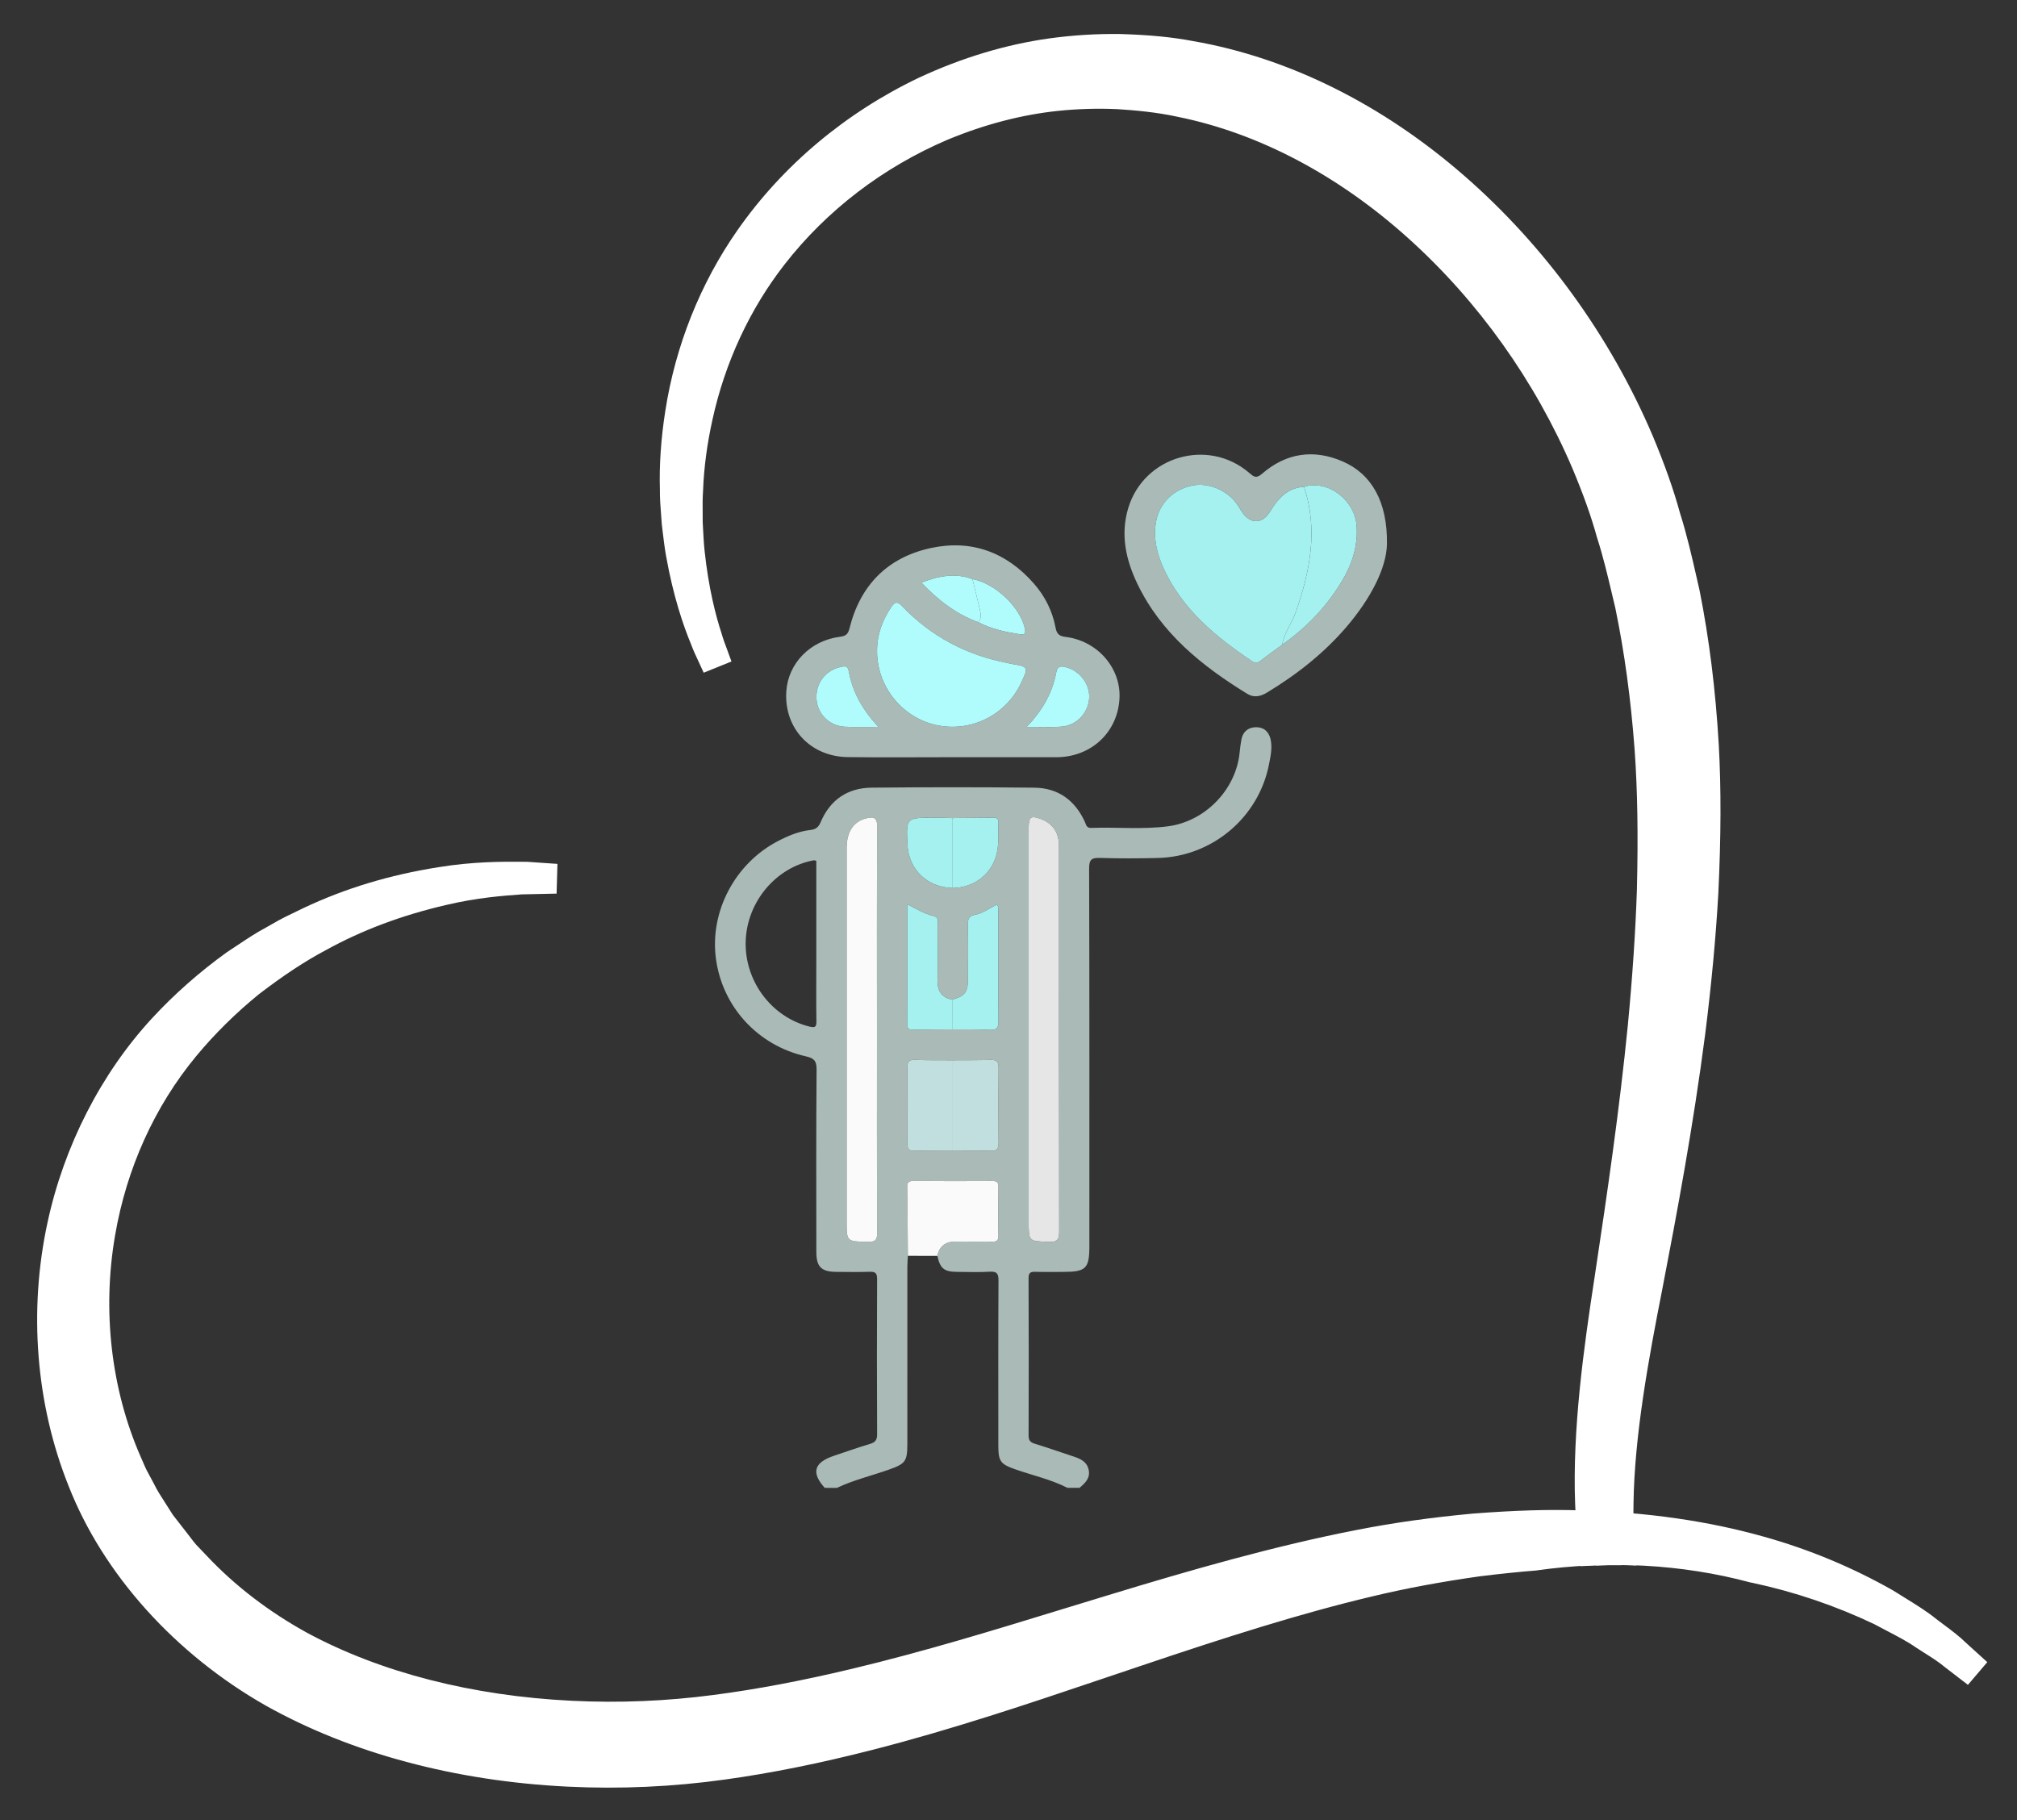 <?xml version="1.0" encoding="utf-8"?>
<!-- Generator: Adobe Illustrator 24.0.0, SVG Export Plug-In . SVG Version: 6.00 Build 0)  -->
<svg version="1.1" id="Capa_1" xmlns="http://www.w3.org/2000/svg" xmlns:xlink="http://www.w3.org/1999/xlink" x="0px" y="0px"
	 width="118.815px" height="107.242px" viewBox="0 0 118.815 107.242"
	 style="enable-background:new 0 0 118.815 107.242;" xml:space="preserve">
<rect x="0" y="0" width="118.815" height="107.242" fill="#333333" stroke="none"/>
<style type="text/css">
	.st0{fill:#FFFFFF;}
	.st1{fill:#AABAB7;}
	.st2{fill:#B0FCFC;}
	.st3{fill:#A4F1EF;}
	.st4{fill:#C2DFDF;}
	.st5{fill:#6DE7D0;}
	.st6{fill:#B2FDFB;}
	.st7{fill:#B6FBF9;}
	.st8{fill:#A2EEED;}
	.st9{fill:#9BAAA8;}
	.st10{fill:#48DCF0;}
	.st11{fill:#C0FBFC;}
	.st12{display:none;clip-path:url(#SVGID_2_);fill:url(#SVGID_3_);}
	.st13{fill:#FEFEFE;}
	.st14{fill:#FAFAFA;}
	.st15{fill:#E6E6E6;}
	.st16{fill:#FDFDFD;}
</style>
<g>
	<g>
		<g>
			<g>
				<g>
					<path class="st0" d="M116.466,98.565c0,0-0.477-0.367-1.386-1.067
						c-0.436-0.37-1.05-0.732-1.75-1.185c-0.683-0.48-1.559-0.893-2.509-1.405
						c-1.951-0.93-4.429-1.885-7.423-2.522c-2.99-0.644-6.477-0.977-10.32-0.875
						c-1.922,0.034-3.931,0.223-6.011,0.482c-2.077,0.294-4.228,0.671-6.424,1.198
						c-4.408,1.045-9.039,2.537-13.917,4.183
						c-4.883,1.636-10.023,3.447-15.556,4.866
						c-2.765,0.707-5.621,1.317-8.577,1.726c-2.971,0.416-6.023,0.565-9.107,0.413
						c-6.152-0.301-12.199-1.754-17.379-4.653
						C10.962,96.805,6.861,92.323,4.867,87.229
						c-2.03-5.067-2.207-10.387-1.203-15.023
						c1.001-4.656,3.22-8.673,5.943-11.624c1.363-1.478,2.817-2.724,4.277-3.776
						c0.756-0.49,1.464-1.001,2.213-1.397c0.37-0.204,0.724-0.423,1.091-0.604
						c0.368-0.178,0.729-0.354,1.085-0.526c2.861-1.35,5.528-1.981,7.7-2.326
						c2.181-0.354,3.899-0.31,5.049-0.306c1.15,0.079,1.754,0.121,1.754,0.121
						s-0.604,0.007-1.753,0.021c-1.143,0.086-2.84,0.173-4.952,0.672
						c-2.103,0.489-4.652,1.281-7.32,2.752c-1.345,0.712-2.691,1.625-4.046,2.667
						c-1.327,1.08-2.63,2.333-3.83,3.781
						c-2.395,2.895-4.231,6.67-4.968,10.973
						c-0.739,4.28-0.372,9.097,1.564,13.522c0.124,0.274,0.233,0.556,0.368,0.827
						c0.142,0.267,0.285,0.534,0.428,0.802c0.266,0.548,0.615,1.05,0.943,1.569
						l0.247,0.388l0.285,0.367c0.19,0.245,0.381,0.49,0.573,0.736
						c0.194,0.243,0.374,0.5,0.581,0.735c0.216,0.227,0.434,0.455,0.651,0.683
						c1.727,1.835,3.803,3.42,6.125,4.698c4.68,2.52,10.239,3.83,15.972,4.109
						c2.871,0.143,5.729,0.016,8.511-0.35c2.798-0.363,5.551-0.914,8.239-1.555
						c5.38-1.286,10.515-2.955,15.466-4.45c4.949-1.506,9.724-2.854,14.3-3.737
						c2.293-0.448,4.533-0.738,6.69-0.938c2.162-0.166,4.242-0.254,6.228-0.185
						c3.97,0.104,7.546,0.659,10.576,1.514c3.036,0.847,5.505,1.999,7.415,3.084
						c0.931,0.589,1.78,1.07,2.435,1.608c0.672,0.51,1.256,0.919,1.666,1.326
						C116.02,98.16,116.466,98.565,116.466,98.565z"/>
				</g>
			</g>
		</g>
		<g>
			<g>
				<g>
					<path class="st0" d="M90.491,92.52c0.003-0,0.005-0.001,0.008-0.002
						c4.181-0.597,8.554-0.386,12.604,0.705c0.036,0.008,0.074,0.012,0.11,0.02
						c2.487,0.529,4.918,1.355,7.187,2.435c0.252,0.136,0.499,0.265,0.739,0.39
						c0.657,0.343,1.225,0.639,1.709,0.978c0.165,0.107,0.325,0.209,0.479,0.307
						c0.478,0.303,0.89,0.565,1.211,0.837l1.386,1.067l1.14-1.338l-1.268-1.151
						c-0.365-0.363-0.815-0.699-1.335-1.088l-0.393-0.295
						c-0.541-0.443-1.184-0.84-1.865-1.261c-0.214-0.132-0.434-0.268-0.695-0.432
						c-2.391-1.359-4.953-2.424-7.613-3.166c-3.277-0.925-6.908-1.445-10.786-1.547
						c-1.826-0.064-3.836-0.004-6.342,0.188c-2.455,0.228-4.672,0.539-6.777,0.951
						c-4.913,0.948-10.031,2.432-14.389,3.758c-1.007,0.304-2.021,0.616-3.044,0.929
						c-3.988,1.224-8.112,2.489-12.371,3.507c-2.974,0.71-5.639,1.213-8.149,1.539
						c-2.773,0.366-5.582,0.481-8.351,0.344c-5.869-0.286-11.261-1.67-15.587-4
						c-2.264-1.246-4.252-2.77-5.912-4.533l-0.627-0.657
						c-0.117-0.134-0.225-0.275-0.332-0.416c-0.073-0.097-0.147-0.193-0.215-0.279
						l-0.832-1.069L9.735,88.54c-0.251-0.388-0.488-0.755-0.686-1.163l-0.418-0.781
						c-0.078-0.157-0.147-0.319-0.216-0.48C8.37,86.01,8.324,85.904,8.281,85.808
						c-1.735-3.965-2.269-8.591-1.503-13.026
						c0.676-3.949,2.329-7.602,4.78-10.564c1.084-1.309,2.333-2.541,3.688-3.644
						c1.434-1.102,2.717-1.948,3.935-2.594c2.143-1.182,4.462-2.053,7.095-2.666
						c1.844-0.436,3.365-0.546,4.475-0.626l2.036-0.044l0.05-1.751l-1.754-0.121
						l-0.361-0.004c-1.124-0.007-2.823-0.017-4.89,0.319
						c-2.894,0.459-5.492,1.244-7.948,2.404l-1.091,0.529
						c-0.255,0.126-0.505,0.269-0.756,0.413c-0.122,0.07-0.245,0.141-0.357,0.203
						c-0.584,0.309-1.142,0.681-1.681,1.041c-0.197,0.132-0.396,0.265-0.635,0.42
						c-1.618,1.166-3.102,2.476-4.41,3.893c-3,3.25-5.186,7.524-6.155,12.031
						c-1.126,5.198-0.684,10.714,1.243,15.524
						c2.029,5.181,6.266,9.898,11.631,12.944
						c4.992,2.793,11.137,4.441,17.769,4.765c3.078,0.152,6.198,0.011,9.273-0.42
						c2.709-0.375,5.547-0.946,8.676-1.746c4.763-1.221,9.195-2.718,13.482-4.165
						c0.718-0.242,1.429-0.483,2.138-0.72c5.251-1.773,9.614-3.159,13.84-4.161
						c1.945-0.467,4.019-0.854,6.326-1.18
						C88.398,92.711,89.487,92.599,90.491,92.52z M80.438,92.34
						c-4.29,1.017-8.698,2.417-13.994,4.205c-0.708,0.237-1.421,0.478-2.14,0.721
						c-4.255,1.436-8.655,2.922-13.353,4.126
						c-3.063,0.783-5.836,1.342-8.48,1.708c-2.965,0.415-5.973,0.552-8.939,0.405
						c-6.36-0.311-12.234-1.881-16.983-4.538
						c-5.015-2.848-8.972-7.241-10.86-12.061
						c-1.802-4.498-2.214-9.653-1.16-14.517c0.77-3.583,2.361-7.003,4.539-9.807
						c-2.029,2.9-3.413,6.29-4.032,9.905c-0.823,4.766-0.246,9.745,1.628,14.027
						c0.043,0.095,0.083,0.19,0.124,0.286c0.082,0.192,0.165,0.385,0.27,0.594
						l0.413,0.772c0.23,0.474,0.507,0.904,0.776,1.319l0.464,0.726l0.913,1.179
						c0.067,0.084,0.132,0.169,0.197,0.254c0.132,0.174,0.266,0.348,0.434,0.539
						l0.647,0.679c1.783,1.894,3.917,3.531,6.35,4.87
						c4.564,2.458,10.218,3.916,16.35,4.214c2.875,0.143,5.792,0.023,8.669-0.357
						c2.571-0.334,5.297-0.848,8.332-1.572c4.314-1.031,8.465-2.305,12.479-3.537
						c1.02-0.313,2.032-0.624,3.039-0.928c4.315-1.313,9.377-2.782,14.211-3.715
						c2.048-0.4,4.207-0.703,6.587-0.924c1.618-0.124,3.023-0.191,4.305-0.204
						c-1.266,0.078-2.664,0.214-4.281,0.416
						C84.564,91.463,82.436,91.86,80.438,92.34z"/>
				</g>
			</g>
		</g>
	</g>
</g>
<g>
	<g>
		<g>
			<g>
				<g>
					<path class="st0" d="M83.542,13.377c4.131,3.712,7.599,8.491,9.908,13.894
						c0.567,1.358,1.077,2.71,1.468,4.129c0.452,1.393,0.76,2.818,1.098,4.224
						c0.587,2.836,0.947,5.68,1.158,8.493c0.199,2.816,0.201,5.604,0.135,8.336
						c-0.093,2.734-0.288,5.415-0.538,8.031C96.249,65.718,95.512,70.688,94.81,75.351
						c-0.718,4.664-1.295,9.121-1.14,13.232c0.043,1.255,0.166,2.468,0.347,3.639
						c0.495-0.017,0.989-0.02,1.485-0.015c-0.123-1.17-0.183-2.383-0.161-3.643
						c0.056-3.93,0.81-8.208,1.721-12.833c0.896-4.639,1.822-9.623,2.511-14.936
						c0.333-2.658,0.606-5.398,0.767-8.214c0.134-2.817,0.188-5.708,0.027-8.657
						c-0.173-2.947-0.515-5.948-1.114-8.962c-0.345-1.497-0.666-3.013-1.141-4.504
						c-0.408-1.5-0.968-3.008-1.583-4.476
						c-2.513-5.876-6.303-11.004-10.861-14.975
						c-4.549-3.967-9.969-6.755-15.54-7.725c-1.386-0.264-2.782-0.362-4.154-0.404
						c-1.375-0.019-2.731,0.069-4.052,0.253c-2.648,0.372-5.129,1.177-7.378,2.221
						c-4.49,2.137-8.001,5.308-10.38,8.716
						c-2.395,3.425-3.6,7.066-4.097,10.27c-0.254,1.607-0.35,3.12-0.309,4.507
						c-0.007,0.693,0.071,1.354,0.109,1.983c0.078,0.626,0.142,1.223,0.242,1.781
						c0.396,2.236,0.959,3.908,1.414,5.004c0.206,0.556,0.425,0.956,0.543,1.235
						c0.127,0.276,0.192,0.417,0.192,0.417s-0.053-0.146-0.157-0.431
						c-0.095-0.288-0.28-0.7-0.442-1.269c-0.366-1.119-0.798-2.814-1.032-5.025
						c-0.059-0.552-0.082-1.139-0.117-1.753c0.005-0.616-0.028-1.26,0.023-1.933
						c0.048-1.344,0.235-2.798,0.573-4.323c0.665-3.045,2.01-6.413,4.408-9.487
						c2.384-3.066,5.786-5.843,9.971-7.627c2.096-0.869,4.371-1.511,6.758-1.76
						c1.195-0.123,2.413-0.161,3.644-0.104c1.229,0.079,2.474,0.202,3.711,0.476
						C74.561,7.042,79.416,9.664,83.542,13.377z"/>
				</g>
			</g>
		</g>
		<g>
			<g>
				<g>
					<path class="st0" d="M82.948,14.027c4.122,3.705,7.473,8.403,9.685,13.58
						c0.655,1.568,1.097,2.809,1.443,4.062c0.357,1.099,0.629,2.253,0.892,3.368
						l0.182,0.764c0.542,2.617,0.916,5.359,1.142,8.378
						c0.169,2.394,0.212,5.018,0.133,8.246c-0.084,2.483-0.259,5.092-0.534,7.974
						c-0.5,5.02-1.181,9.683-1.955,14.821
						c-0.643,4.178-1.316,9.004-1.149,13.394c0.043,1.247,0.163,2.465,0.343,3.651
						c1.085-0.067,2.174-0.084,3.262-0.042c-0.128-1.181-0.189-2.399-0.167-3.645
						c0.056-3.992,0.873-8.452,1.705-12.68c0.848-4.391,1.812-9.532,2.52-14.993
						c0.371-2.964,0.624-5.67,0.772-8.28c0.16-3.373,0.169-6.152,0.026-8.749
						c-0.191-3.252-0.56-6.222-1.134-9.107l-0.155-0.678
						c-0.29-1.275-0.59-2.594-0.994-3.859c-0.375-1.378-0.905-2.878-1.623-4.591
						c-2.511-5.869-6.346-11.156-11.091-15.29
						c-4.827-4.209-10.349-6.952-15.958-7.928
						c-1.25-0.238-2.574-0.367-4.309-0.419c-1.396-0.019-2.805,0.069-4.188,0.261
						c-2.554,0.359-5.12,1.131-7.636,2.299c-4.347,2.069-8.056,5.184-10.724,9.007
						c-2.181,3.12-3.649,6.798-4.244,10.634c-0.255,1.615-0.362,3.185-0.319,4.633
						c-0.005,0.523,0.033,1.012,0.07,1.484c0.015,0.189,0.03,0.376,0.041,0.559
						l0.047,0.402c0.063,0.515,0.121,1.002,0.207,1.479
						c0.421,2.376,1.03,4.131,1.455,5.155c0.15,0.404,0.301,0.724,0.423,0.981
						c0.052,0.11,0.098,0.206,0.145,0.316l0.192,0.416l1.636-0.662l-0.149-0.406
						c-0.036-0.109-0.083-0.234-0.137-0.376c-0.093-0.244-0.198-0.52-0.304-0.89
						c-0.324-0.99-0.76-2.634-0.993-4.846c-0.044-0.413-0.068-0.854-0.092-1.322
						l-0.019-0.358c0.001-0.188-0.001-0.379-0.003-0.572
						c-0.004-0.417-0.009-0.848,0.025-1.309c0.048-1.325,0.234-2.726,0.553-4.169
						c0.734-3.359,2.202-6.518,4.244-9.138c2.477-3.185,5.804-5.73,9.612-7.354
						c2.175-0.902,4.365-1.473,6.508-1.697c1.164-0.12,2.346-0.154,3.496-0.101
						c0.995,0.064,2.299,0.174,3.589,0.46
						C74.154,7.854,78.832,10.323,82.948,14.027z M62.149,4.785
						c-2.316,0.242-4.673,0.856-7.014,1.827c-2.898,1.236-5.534,2.967-7.771,5.087
						c-0.461,0.437-0.905,0.89-1.33,1.359c2.37-2.887,5.41-5.257,8.884-6.91
						c2.349-1.09,4.747-1.813,7.125-2.147c1.293-0.18,2.611-0.262,3.903-0.244
						c1.623,0.049,2.861,0.169,4.029,0.391c5.302,0.923,10.527,3.524,15.11,7.521
						c4.547,3.962,8.223,9.03,10.628,14.652c0.685,1.636,1.191,3.065,1.556,4.404
						c0.392,1.23,0.683,2.512,0.966,3.752l0.151,0.658
						c0.553,2.78,0.912,5.673,1.098,8.84c0.139,2.534,0.13,5.256-0.027,8.56
						c-0.146,2.562-0.395,5.23-0.761,8.151c-0.7,5.408-1.659,10.518-2.502,14.88
						c-0.719,3.657-1.428,7.49-1.661,11.095c0.053-3.72,0.613-7.677,1.151-11.178
						c0.778-5.164,1.462-9.85,1.966-14.914c0.279-2.921,0.456-5.565,0.542-8.092
						c0.08-3.293,0.037-5.968-0.137-8.423c-0.232-3.098-0.616-5.913-1.179-8.631
						l-0.186-0.784c-0.272-1.149-0.552-2.338-0.92-3.468
						c-0.355-1.289-0.819-2.595-1.507-4.24c-2.315-5.416-5.817-10.327-10.128-14.201
						c-4.35-3.914-9.316-6.527-14.346-7.555c-1.395-0.31-2.789-0.428-3.863-0.496
						C64.672,4.619,63.402,4.656,62.149,4.785z"/>
				</g>
			</g>
		</g>
	</g>
</g>
<g>
	<path class="st1" d="M48.582,87.652c-0.813-0.901-0.635-1.499,0.562-1.896
		c0.694-0.23,1.383-0.48,2.084-0.686c0.313-0.092,0.441-0.217,0.44-0.567
		c-0.015-3.051-0.014-6.103-0.001-9.154c0.001-0.341-0.099-0.439-0.433-0.427
		c-0.654,0.024-1.31,0.01-1.965,0.006c-0.883-0.005-1.181-0.294-1.181-1.172
		c-0.004-3.586-0.015-7.173,0.014-10.759c0.004-0.511-0.166-0.661-0.626-0.765
		c-2.848-0.641-4.939-2.938-5.307-5.785c-0.354-2.741,1.11-5.549,3.615-6.875
		c0.61-0.323,1.256-0.597,1.953-0.677c0.316-0.036,0.476-0.157,0.602-0.454
		c0.556-1.317,1.582-2.025,3.001-2.039c3.196-0.032,6.392-0.033,9.588,0.001
		c1.396,0.015,2.391,0.736,2.974,2.006c0.081,0.177,0.093,0.374,0.377,0.364
		c1.506-0.054,3.018,0.102,4.52-0.094c2.196-0.287,4.008-2.16,4.224-4.347
		c0.025-0.256,0.057-0.512,0.104-0.765c0.083-0.45,0.38-0.705,0.819-0.725
		c0.471-0.021,0.786,0.231,0.897,0.701c0.117,0.498,0.005,0.992-0.088,1.472
		c-0.603,3.138-3.348,5.453-6.551,5.53c-1.131,0.027-2.264,0.033-3.394-0.003
		c-0.498-0.016-0.656,0.079-0.654,0.627c0.023,7.41,0.015,14.821,0.015,22.231
		c-0,1.337-0.197,1.53-1.558,1.53c-0.536,0-1.072,0.011-1.608-0.005
		c-0.28-0.008-0.418,0.03-0.416,0.374c0.015,3.091,0.012,6.182,0.002,9.273
		c-0.001,0.297,0.112,0.404,0.383,0.486c0.757,0.229,1.502,0.498,2.255,0.743
		c0.431,0.14,0.82,0.319,0.908,0.826c0.083,0.478-0.232,0.751-0.543,1.024
		c-0.238,0-0.477,0-0.715,0c-0.983-0.503-2.064-0.736-3.097-1.1
		c-0.845-0.298-0.974-0.465-0.974-1.378c-0.001-3.242-0.008-6.484,0.009-9.726
		c0.002-0.405-0.082-0.554-0.513-0.529c-0.651,0.039-1.307,0.015-1.96,0.009
		c-0.733-0.008-0.969-0.21-1.127-0.941c0.126-0.601,0.509-0.854,1.11-0.844
		c0.695,0.011,1.389-0.003,2.084,0.006c0.246,0.003,0.41-0.012,0.403-0.338
		c-0.019-0.97-0.015-1.941-0.002-2.912c0.004-0.279-0.123-0.323-0.359-0.322
		c-1.548,0.006-3.096,0.01-4.644-0.003c-0.289-0.002-0.37,0.089-0.366,0.371
		c0.023,1.346,0.026,2.692,0.037,4.038c-0.011,0.216-0.031,0.433-0.031,0.649
		c-0.002,3.479-0.001,6.957-0.001,10.436c-0,1.034-0.117,1.17-1.116,1.521
		c-1.011,0.355-2.06,0.604-3.034,1.065C49.059,87.652,48.821,87.652,48.582,87.652
		z M56.088,52.314c1.238-0.016,2.247-0.743,2.584-1.875
		c0.195-0.655,0.123-1.331,0.138-2c0.006-0.27-0.163-0.267-0.35-0.265
		c-0.79,0.007-1.581,0.013-2.371,0.019c-0.375-0.006-0.749-0.017-1.124-0.018
		c-1.584-0.002-1.584-0.001-1.51,1.57C53.525,51.213,54.598,52.26,56.088,52.314
		z M56.089,60.642c0.733,0.006,1.467-0.01,2.198,0.027
		c0.41,0.021,0.536-0.094,0.532-0.518c-0.022-2.156-0.009-4.312-0.014-6.468
		c-0-0.121,0.076-0.276-0.106-0.38c-0.413,0.204-0.797,0.501-1.271,0.587
		c-0.338,0.062-0.421,0.251-0.415,0.582c0.022,1.088,0.015,2.176,0.006,3.264
		c-0.007,0.724-0.208,0.961-0.929,1.154c-0.628-0.129-0.874-0.521-0.861-1.15
		c0.022-1.087,0.008-2.174,0.004-3.261c-0.001-0.201,0.082-0.447-0.237-0.519
		c-0.537-0.122-1.005-0.417-1.547-0.689c0,2.394,0.006,4.722-0.007,7.05
		c-0.002,0.315,0.136,0.348,0.391,0.342C54.584,60.647,55.337,60.648,56.089,60.642
		z M56.082,67.778c0.751,0.005,1.503-0.002,2.254,0.021
		c0.346,0.011,0.493-0.081,0.488-0.459c-0.018-1.48-0.018-2.961,0-4.441
		c0.005-0.378-0.142-0.47-0.488-0.459c-0.751,0.024-1.502,0.016-2.254,0.021
		c-0.734-0.005-1.469,0.005-2.203-0.022c-0.352-0.013-0.433,0.128-0.43,0.451
		c0.013,1.486,0.013,2.972-0,4.458c-0.003,0.323,0.079,0.464,0.43,0.451
		C54.613,67.773,55.347,67.783,56.082,67.778z M51.66,60.72
		c0-4.002-0.013-8.005,0.014-12.007c0.004-0.597-0.256-0.603-0.671-0.496
		c-0.734,0.189-1.13,0.798-1.13,1.733c-0.001,7.331-0.001,14.662-0.001,21.993
		c-0,1.21,0,1.188,1.241,1.214c0.44,0.009,0.56-0.096,0.558-0.549
		C51.652,68.646,51.66,64.683,51.66,60.72z M60.595,60.664c0,3.763,0,7.527,0,11.29
		c0,1.195,0.001,1.167,1.193,1.205c0.512,0.017,0.606-0.143,0.605-0.624
		c-0.016-7.487-0.011-14.974-0.012-22.462c-0-0.198,0.007-0.399-0.025-0.592
		c-0.1-0.594-0.444-1.002-1.006-1.216c-0.629-0.24-0.755-0.152-0.755,0.515
		C60.595,52.74,60.595,56.702,60.595,60.664z M48.086,50.711
		c-0.075-0.015-0.116-0.035-0.152-0.029c-2.22,0.407-3.928,2.434-4.007,4.752
		c-0.079,2.348,1.507,4.471,3.729,5.037c0.362,0.092,0.441,0.04,0.436-0.323
		c-0.018-1.129-0.006-2.259-0.006-3.389
		C48.086,54.742,48.086,52.723,48.086,50.711z"/>
	<path class="st1" d="M56.067,44.608c-2.043-0-4.086,0.02-6.129-0.006
		c-2.214-0.028-3.77-1.721-3.618-3.889c0.115-1.64,1.407-2.972,3.147-3.198
		c0.348-0.045,0.486-0.143,0.575-0.501c0.629-2.535,2.237-4.171,4.778-4.726
		c2.4-0.524,4.464,0.242,6.084,2.091c0.644,0.736,1.086,1.601,1.271,2.575
		c0.063,0.33,0.164,0.516,0.578,0.565c1.882,0.224,3.271,1.819,3.194,3.593
		c-0.086,1.962-1.579,3.422-3.573,3.494c-0.04,0.001-0.079,0.002-0.119,0.002
		C60.193,44.609,58.13,44.609,56.067,44.608z M57.626,36.652
		c0.759,0.402,1.585,0.576,2.424,0.709c0.291,0.046,0.392-0.02,0.321-0.337
		c-0.28-1.265-1.759-2.67-3.086-2.906c-1.014-0.384-1.983-0.185-3.012,0.204
		C55.267,35.357,56.324,36.177,57.626,36.652z M51.665,38.364
		c0.002,2.068,1.449,3.885,3.457,4.341c2.046,0.465,4.129-0.557,5.025-2.467
		c0.449-0.957,0.449-0.957-0.599-1.133c-0.059-0.01-0.116-0.028-0.174-0.04
		c-2.424-0.465-4.514-1.556-6.22-3.343c-0.272-0.285-0.415-0.305-0.646,0.035
		C51.968,36.549,51.661,37.403,51.665,38.364z M51.737,42.82
		c-0.927-1.004-1.524-2.048-1.74-3.284c-0.064-0.367-0.31-0.281-0.542-0.225
		c-0.872,0.212-1.422,0.979-1.358,1.89c0.061,0.868,0.764,1.566,1.674,1.613
		C50.381,42.845,50.992,42.82,51.737,42.82z M60.477,42.825
		c0.307,0,0.478,0.001,0.649-0c0.475-0.003,0.952,0.024,1.423-0.018
		c0.885-0.08,1.565-0.816,1.611-1.695c0.044-0.827-0.58-1.619-1.411-1.816
		c-0.306-0.073-0.466-0.018-0.531,0.325C61.994,40.814,61.423,41.836,60.477,42.825
		z"/>
	<path class="st1" d="M81.7,32.08c-0.038,1.42-0.981,3.195-2.327,4.785
		c-1.343,1.587-2.959,2.857-4.735,3.933c-0.387,0.235-0.773,0.318-1.171,0.074
		c-2.668-1.64-5.062-3.565-6.459-6.46c-0.686-1.42-1.019-2.92-0.546-4.484
		c0.923-3.052,4.69-4.149,7.114-2.08c0.254,0.217,0.408,0.374,0.761,0.067
		c1.419-1.234,3.049-1.474,4.761-0.729C80.775,27.914,81.748,29.542,81.7,32.08z
		 M75.526,37.985c1.426-1.007,2.617-2.24,3.516-3.736
		c0.601-1.002,0.957-2.084,0.872-3.275c-0.11-1.536-1.715-2.727-3.098-2.298
		c-0.981,0.063-1.532,0.697-2.003,1.466c-0.457,0.746-1.166,0.743-1.649,0.017
		c-0.088-0.132-0.166-0.269-0.253-0.401c-0.568-0.862-1.703-1.351-2.676-1.155
		c-1.111,0.225-1.941,1.043-2.134,2.125c-0.173,0.971,0.048,1.891,0.448,2.764
		c1.106,2.416,3.073,4.024,5.212,5.465c0.177,0.119,0.316,0.101,0.48-0.024
		C74.664,38.611,75.097,38.3,75.526,37.985z"/>
	<path class="st14" d="M51.66,60.72c0,3.963-0.009,7.926,0.012,11.888
		c0.002,0.453-0.118,0.558-0.558,0.549c-1.241-0.025-1.241-0.004-1.241-1.214
		c0-7.331-0-14.662,0.001-21.993c0-0.936,0.396-1.544,1.13-1.733
		c0.415-0.107,0.675-0.1,0.671,0.496C51.647,52.715,51.66,56.718,51.66,60.72
		z"/>
	<path class="st15" d="M60.595,60.664c0-3.962-0-7.923,0-11.885
		c0-0.666,0.125-0.755,0.755-0.515c0.562,0.215,0.906,0.623,1.006,1.216
		c0.033,0.193,0.025,0.395,0.025,0.592c0.001,7.487-0.004,14.975,0.012,22.462
		c0.001,0.481-0.094,0.641-0.605,0.624c-1.192-0.039-1.193-0.01-1.193-1.205
		C60.595,68.19,60.595,64.427,60.595,60.664z"/>
	<path class="st14" d="M55.216,73.987c-0.579-0.002-1.158-0.003-1.737-0.005
		c-0.01-1.346-0.014-2.692-0.037-4.038c-0.005-0.282,0.076-0.373,0.366-0.371
		c1.548,0.013,3.096,0.009,4.644,0.003c0.236-0.001,0.363,0.042,0.359,0.322
		c-0.014,0.971-0.017,1.942,0.002,2.912c0.006,0.326-0.158,0.341-0.403,0.338
		c-0.695-0.008-1.389,0.006-2.084-0.006C55.725,73.132,55.343,73.386,55.216,73.987z"
		/>
	<path class="st4" d="M56.082,62.461c0.751-0.005,1.503,0.002,2.254-0.021
		c0.346-0.011,0.493,0.081,0.488,0.459c-0.018,1.48-0.018,2.961,0,4.441
		c0.005,0.378-0.142,0.47-0.488,0.459c-0.751-0.024-1.502-0.016-2.254-0.021
		C56.082,66.006,56.082,64.233,56.082,62.461z"/>
	<path class="st3" d="M56.089,58.891c0.721-0.193,0.923-0.43,0.929-1.154
		c0.01-1.088,0.016-2.176-0.006-3.264c-0.007-0.331,0.077-0.52,0.415-0.582
		c0.474-0.086,0.858-0.384,1.271-0.587c0.183,0.103,0.106,0.259,0.106,0.38
		c0.006,2.156-0.008,4.312,0.014,6.468c0.004,0.424-0.122,0.539-0.532,0.518
		c-0.731-0.037-1.465-0.021-2.198-0.027C56.089,60.058,56.089,59.474,56.089,58.891
		z"/>
	<path class="st3" d="M56.089,58.891c-0,0.584-0,1.167-0.001,1.751
		c-0.752,0.006-1.504,0.005-2.256,0.022c-0.255,0.006-0.393-0.028-0.391-0.342
		c0.012-2.328,0.007-4.656,0.007-7.05c0.543,0.272,1.01,0.568,1.547,0.689
		c0.319,0.072,0.236,0.318,0.237,0.519c0.005,1.087,0.018,2.175-0.004,3.261
		C55.215,58.37,55.461,58.762,56.089,58.891z"/>
	<path class="st4" d="M56.082,62.461c0,1.772,0,3.545,0,5.317
		c-0.734,0.005-1.469-0.005-2.203,0.021c-0.352,0.013-0.433-0.128-0.43-0.451
		c0.013-1.486,0.013-2.972,0-4.458c-0.003-0.323,0.079-0.464,0.43-0.451
		C54.613,62.466,55.347,62.456,56.082,62.461z"/>
	<path class="st3" d="M56.089,48.194c0.79-0.006,1.581-0.012,2.371-0.019
		c0.187-0.002,0.356-0.005,0.35,0.265c-0.015,0.669,0.057,1.345-0.138,2
		c-0.337,1.131-1.346,1.859-2.584,1.875C56.088,50.941,56.088,49.567,56.089,48.194z
		"/>
	<path class="st3" d="M56.089,48.194c-0,1.373-0,2.747-0.001,4.12
		c-1.49-0.054-2.564-1.101-2.633-2.568c-0.075-1.571-0.075-1.572,1.51-1.57
		C55.339,48.177,55.714,48.188,56.089,48.194z"/>
	<path class="st2" d="M51.665,38.364c-0.004-0.961,0.303-1.815,0.842-2.607
		c0.232-0.34,0.374-0.32,0.646-0.035c1.707,1.787,3.797,2.878,6.22,3.343
		c0.058,0.011,0.115,0.03,0.174,0.04c1.049,0.176,1.049,0.176,0.599,1.133
		c-0.897,1.909-2.979,2.931-5.025,2.467C53.115,42.249,51.668,40.432,51.665,38.364z
		"/>
	<path class="st2" d="M51.737,42.82c-0.745,0-1.356,0.025-1.965-0.006
		c-0.91-0.047-1.613-0.745-1.674-1.613c-0.064-0.911,0.486-1.678,1.358-1.89
		c0.231-0.056,0.478-0.142,0.542,0.225C50.214,40.772,50.81,41.816,51.737,42.82
		z"/>
	<path class="st2" d="M60.477,42.825c0.946-0.989,1.517-2.011,1.742-3.205
		c0.065-0.343,0.224-0.398,0.531-0.325c0.831,0.198,1.455,0.989,1.411,1.816
		c-0.047,0.878-0.726,1.615-1.611,1.695c-0.471,0.042-0.948,0.015-1.423,0.018
		C60.955,42.826,60.784,42.825,60.477,42.825z"/>
	<path class="st2" d="M57.285,34.118c1.327,0.237,2.806,1.642,3.086,2.906
		c0.07,0.318-0.03,0.384-0.321,0.337c-0.839-0.133-1.664-0.308-2.424-0.709
		c0.231-0.259,0.137-0.55,0.072-0.832C57.566,35.251,57.423,34.685,57.285,34.118z
		"/>
	<path class="st2" d="M57.285,34.118c0.138,0.567,0.282,1.134,0.413,1.703
		c0.065,0.281,0.159,0.573-0.072,0.832c-1.302-0.475-2.359-1.295-3.353-2.33
		C55.302,33.933,56.271,33.734,57.285,34.118z"/>
	<path class="st3" d="M75.526,37.985c-0.429,0.315-0.863,0.626-1.286,0.949
		c-0.164,0.125-0.303,0.143-0.48,0.024c-2.14-1.44-4.106-3.049-5.212-5.465
		c-0.4-0.873-0.621-1.793-0.448-2.764c0.193-1.083,1.023-1.901,2.134-2.125
		c0.973-0.197,2.109,0.292,2.676,1.155c0.087,0.132,0.166,0.269,0.253,0.401
		c0.483,0.725,1.192,0.729,1.649-0.017c0.471-0.77,1.022-1.403,2.003-1.466
		c0.838,2.518,0.363,4.945-0.476,7.361C76.107,36.706,75.651,37.275,75.526,37.985z
		"/>
	<path class="st3" d="M75.526,37.985c0.125-0.709,0.581-1.279,0.814-1.949
		c0.839-2.415,1.314-4.843,0.476-7.361c1.383-0.429,2.988,0.762,3.098,2.298
		c0.085,1.192-0.271,2.274-0.872,3.275C78.144,35.745,76.953,36.978,75.526,37.985
		z"/>
</g>
</svg>
